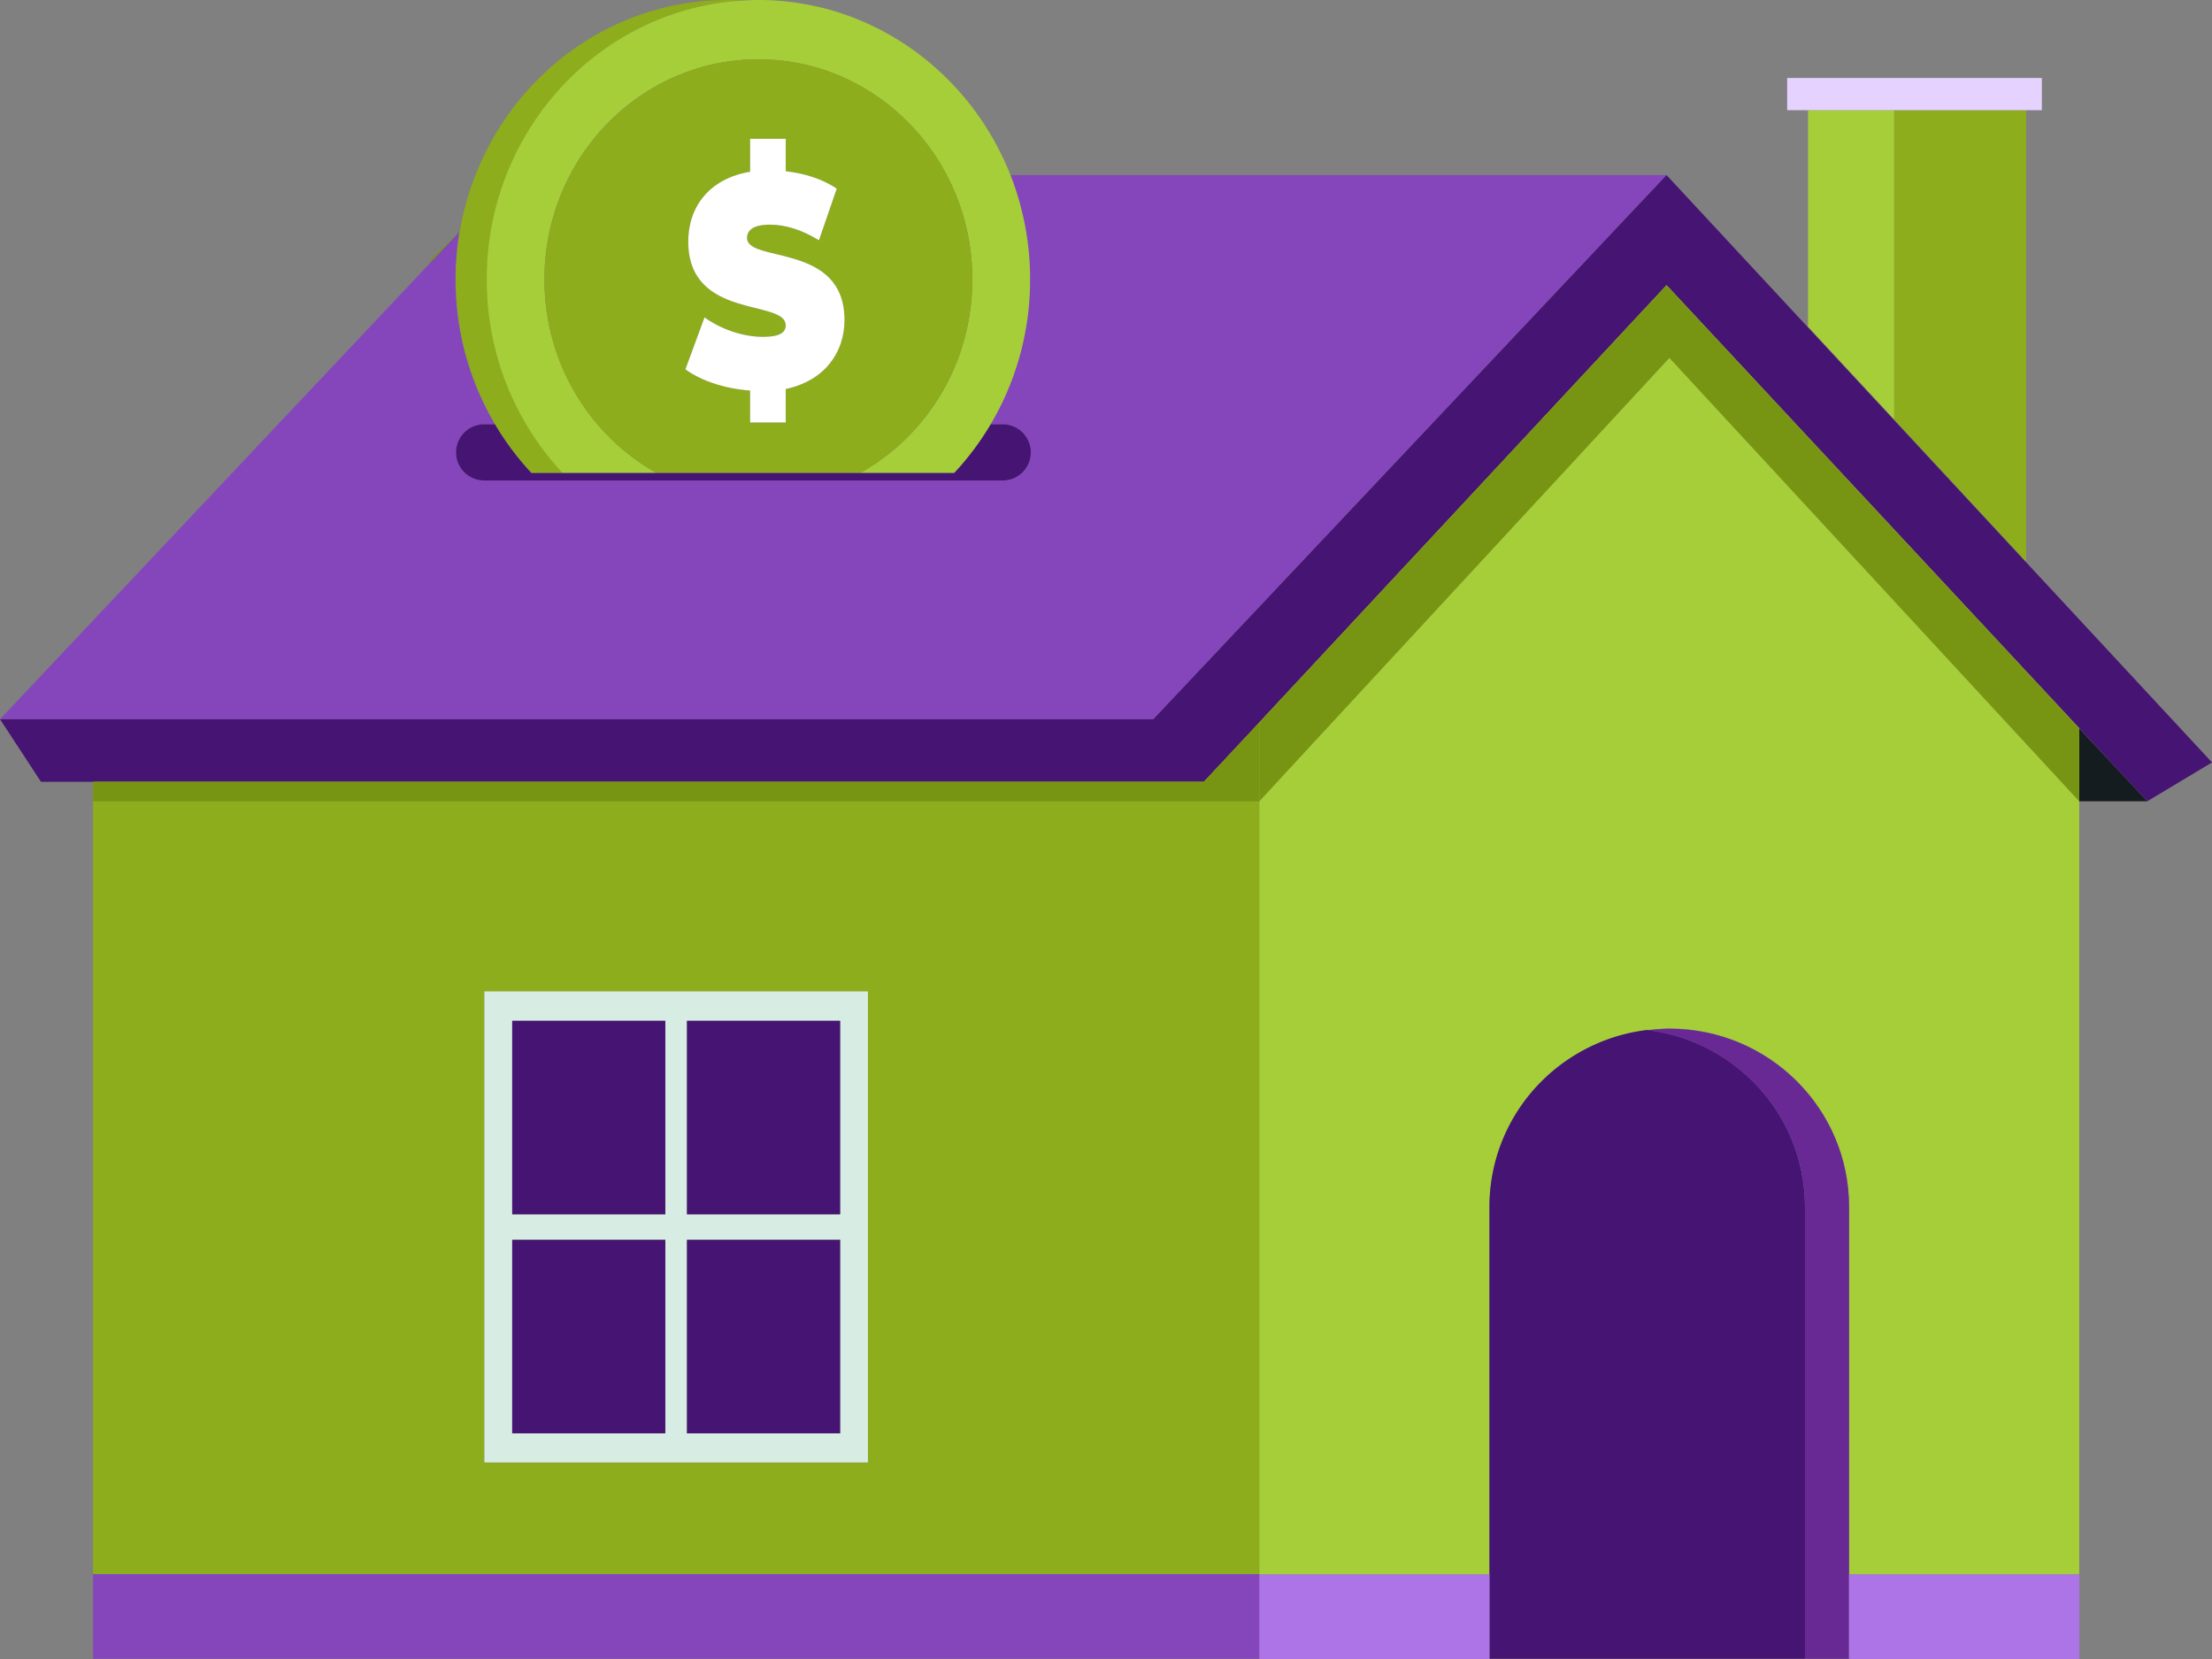<svg width="132" height="99" fill="none" xmlns="http://www.w3.org/2000/svg"><rect width="100%" height="100%" fill="#808080" stroke="none"/><path d="M75.145 47.815v46.137h13.737V72.019c0-2.928 1.2-5.597 3.138-7.519a10.698 10.698 0 016.276-3.035c.108-.015.2-.015.308-.03.108-.016.23-.016.354-.03.077 0 .138-.016.215-.016.154 0 .308-.015.446-.015 5.923 0 10.722 4.758 10.722 10.63v21.948h13.737V47.815L99.619 21.353 75.145 47.815z" fill="#A6CE38"/><path d="M75.145 47.815H5.553V93.95h69.592V47.816zm-23.35 39.471h-22.89V59.177h22.89v28.11z" fill="#8EAD1C"/><path d="M27.427 13.849c0-.016 0-.046.016-.061l-1.83 1.8h.184l1.63-1.74z" fill="#789413"/><path d="M99.45 17.021l24.628 26.447 4.061 4.347-28.69-30.794z" fill="#AD74E8"/><path d="M68.823 42.919L99.45 10.448H60.285a17.027 17.027 0 011.17 6.222c0 3.173-.862 6.132-2.354 8.648h.723a1.68 1.68 0 011.692 1.678 1.68 1.68 0 01-1.692 1.678h-30.92a1.68 1.68 0 01-1.692-1.678c0-.93.754-1.678 1.692-1.678h.631a16.906 16.906 0 01-2.354-8.648c0-.96.077-1.906.231-2.821l-1.646 1.738L0 42.92h68.823z" fill="#8546BC"/><path d="M98.296 61.465c-2.43.29-4.63 1.403-6.276 3.035a10.573 10.573 0 00-3.138 7.52v26.965h18.829V72.019c0-5.43-4.108-9.913-9.415-10.554z" fill="#461472"/><path d="M110.341 72.02c0-5.873-4.799-10.631-10.722-10.631-.154 0-.308 0-.446.015-.061 0-.138.015-.215.015-.108 0-.231.016-.354.03-.108.016-.2.016-.308.031 5.307.64 9.415 5.125 9.415 10.555v26.95h2.63V72.019z" fill="#682995"/><path d="M124.078 43.468v4.347h4.061l-4.061-4.347z" fill="#151C1F"/><path d="M99.45 10.448l-30.627 32.47H0l2.446 3.737h69.392l3.307-3.538L99.45 17.021l28.689 30.794L132 45.496 99.45 10.448z" fill="#461472"/><path d="M28.904 59.162v28.11h22.89v-28.11h-22.89zm10.8 26.37h-9.138V73.988h9.137v11.546zm0-13.07h-9.138V60.916h9.137v11.546zm10.429 13.07h-9.138V73.988h9.138v11.546zm0-13.07h-9.138V60.916h9.138v11.546z" fill="#D7ECE3"/><path d="M39.703 60.916h-9.137v11.546h9.137V60.916zm10.43 0h-9.138v11.546h9.138V60.916zm-10.43 13.071h-9.137v11.546h9.137V73.987zm10.43 0h-9.138v11.546h9.138V73.987z" fill="#461472"/><path d="M124.078 93.952h-13.737V99h13.737v-5.048zm-35.196 0H75.145V99h13.737v-5.048z" fill="#AD74E8"/><path d="M75.145 93.936H5.553v5.049h69.592v-5.049z" fill="#8546BC"/><path d="M99.45 17.021L75.145 43.117v4.698L99.62 21.353l24.459 26.462v-4.347L99.45 17.02z" fill="#A6CE38"/><path d="M99.45 17.021L75.145 43.117v4.698L99.62 21.353l24.459 26.462v-4.347L99.45 17.02z" fill="#789413"/><path d="M75.145 43.117l-3.307 3.539H5.553v1.159h69.592v-4.698z" fill="#8EAD1C"/><path d="M75.145 43.117l-3.307 3.539H5.553v1.159h69.592v-4.698z" fill="#789413"/><path d="M113.033 25.028l7.876 8.496V6.574h-7.876v18.454z" fill="#8EAD1C"/><path d="M107.895 6.574v12.918l5.138 5.536V6.574h-5.138z" fill="#A6CE38"/><path d="M113.033 6.574h8.814V4.652h-15.198v1.922h6.384z" fill="#E6D2FF"/><path d="M51.348 28.216H31.704a16.808 16.808 0 01-2.169-2.898h-.63a1.68 1.68 0 00-1.693 1.678c0 .93.754 1.678 1.692 1.678h30.92a1.68 1.68 0 001.692-1.678 1.68 1.68 0 00-1.692-1.678H59.1a16.803 16.803 0 01-2.17 2.898h-5.583z" fill="#461472"/><path d="M27.197 16.67c0 3.173.861 6.131 2.354 8.648a16.804 16.804 0 002.169 2.898h1.86c-2.799-2.99-4.522-7.062-4.522-11.546 0-8.892 6.753-16.15 15.275-16.64-.307-.015-.615-.03-.922-.03-8 0-14.63 5.963-15.968 13.788 0 .015 0 .045-.016.06-.153.916-.23 1.861-.23 2.822z" fill="#8EAD1C"/><path d="M29.043 16.67c0 4.484 1.723 8.556 4.522 11.546h5.6c-3.97-2.227-6.677-6.558-6.677-11.546 0-7.26 5.723-13.132 12.768-13.132 7.045 0 12.768 5.888 12.768 13.132 0 4.988-2.692 9.32-6.676 11.546h5.599a16.804 16.804 0 002.169-2.898 16.906 16.906 0 002.353-8.648 17.03 17.03 0 00-1.169-6.223C57.886 4.332 52.056 0 45.257 0c-.308 0-.615.015-.923.03-8.522.489-15.29 7.748-15.29 16.64z" fill="#A6CE38"/><path d="M58.024 16.67c0-7.26-5.723-13.132-12.768-13.132-7.045 0-12.768 5.888-12.768 13.132 0 4.988 2.693 9.32 6.677 11.546h12.183c3.969-2.227 6.676-6.558 6.676-11.546zm-17.121 5.37l1.138-3.096c.985.701 2.308 1.159 3.477 1.159 1 0 1.369-.26 1.369-.686 0-1.587-5.815-.305-5.815-5.003 0-2.029 1.23-3.737 3.692-4.164V8.282h2.123v1.937c1.107.122 2.2.473 3.045 1.037l-1.06 3.08c-1.032-.625-2.016-.93-2.924-.93-1.03 0-1.369.366-1.369.793 0 1.51 5.815.26 5.815 4.896 0 1.937-1.17 3.63-3.507 4.118v1.998h-2.123v-1.906c-1.492-.122-2.954-.595-3.861-1.266z" fill="#8EAD1C"/><path d="M44.764 25.211h2.123v-1.998c2.322-.488 3.507-2.18 3.507-4.118 0-4.636-5.815-3.386-5.815-4.895 0-.428.323-.794 1.37-.794.922 0 1.891.305 2.922.93l1.061-3.08c-.861-.58-1.938-.915-3.045-1.037V8.282h-2.123v1.967c-2.461.412-3.692 2.12-3.692 4.164 0 4.698 5.815 3.416 5.815 5.003 0 .427-.354.686-1.37.686-1.153 0-2.476-.442-3.476-1.16l-1.138 3.097c.907.671 2.353 1.16 3.86 1.266v1.906z" fill="#fff"/></svg>